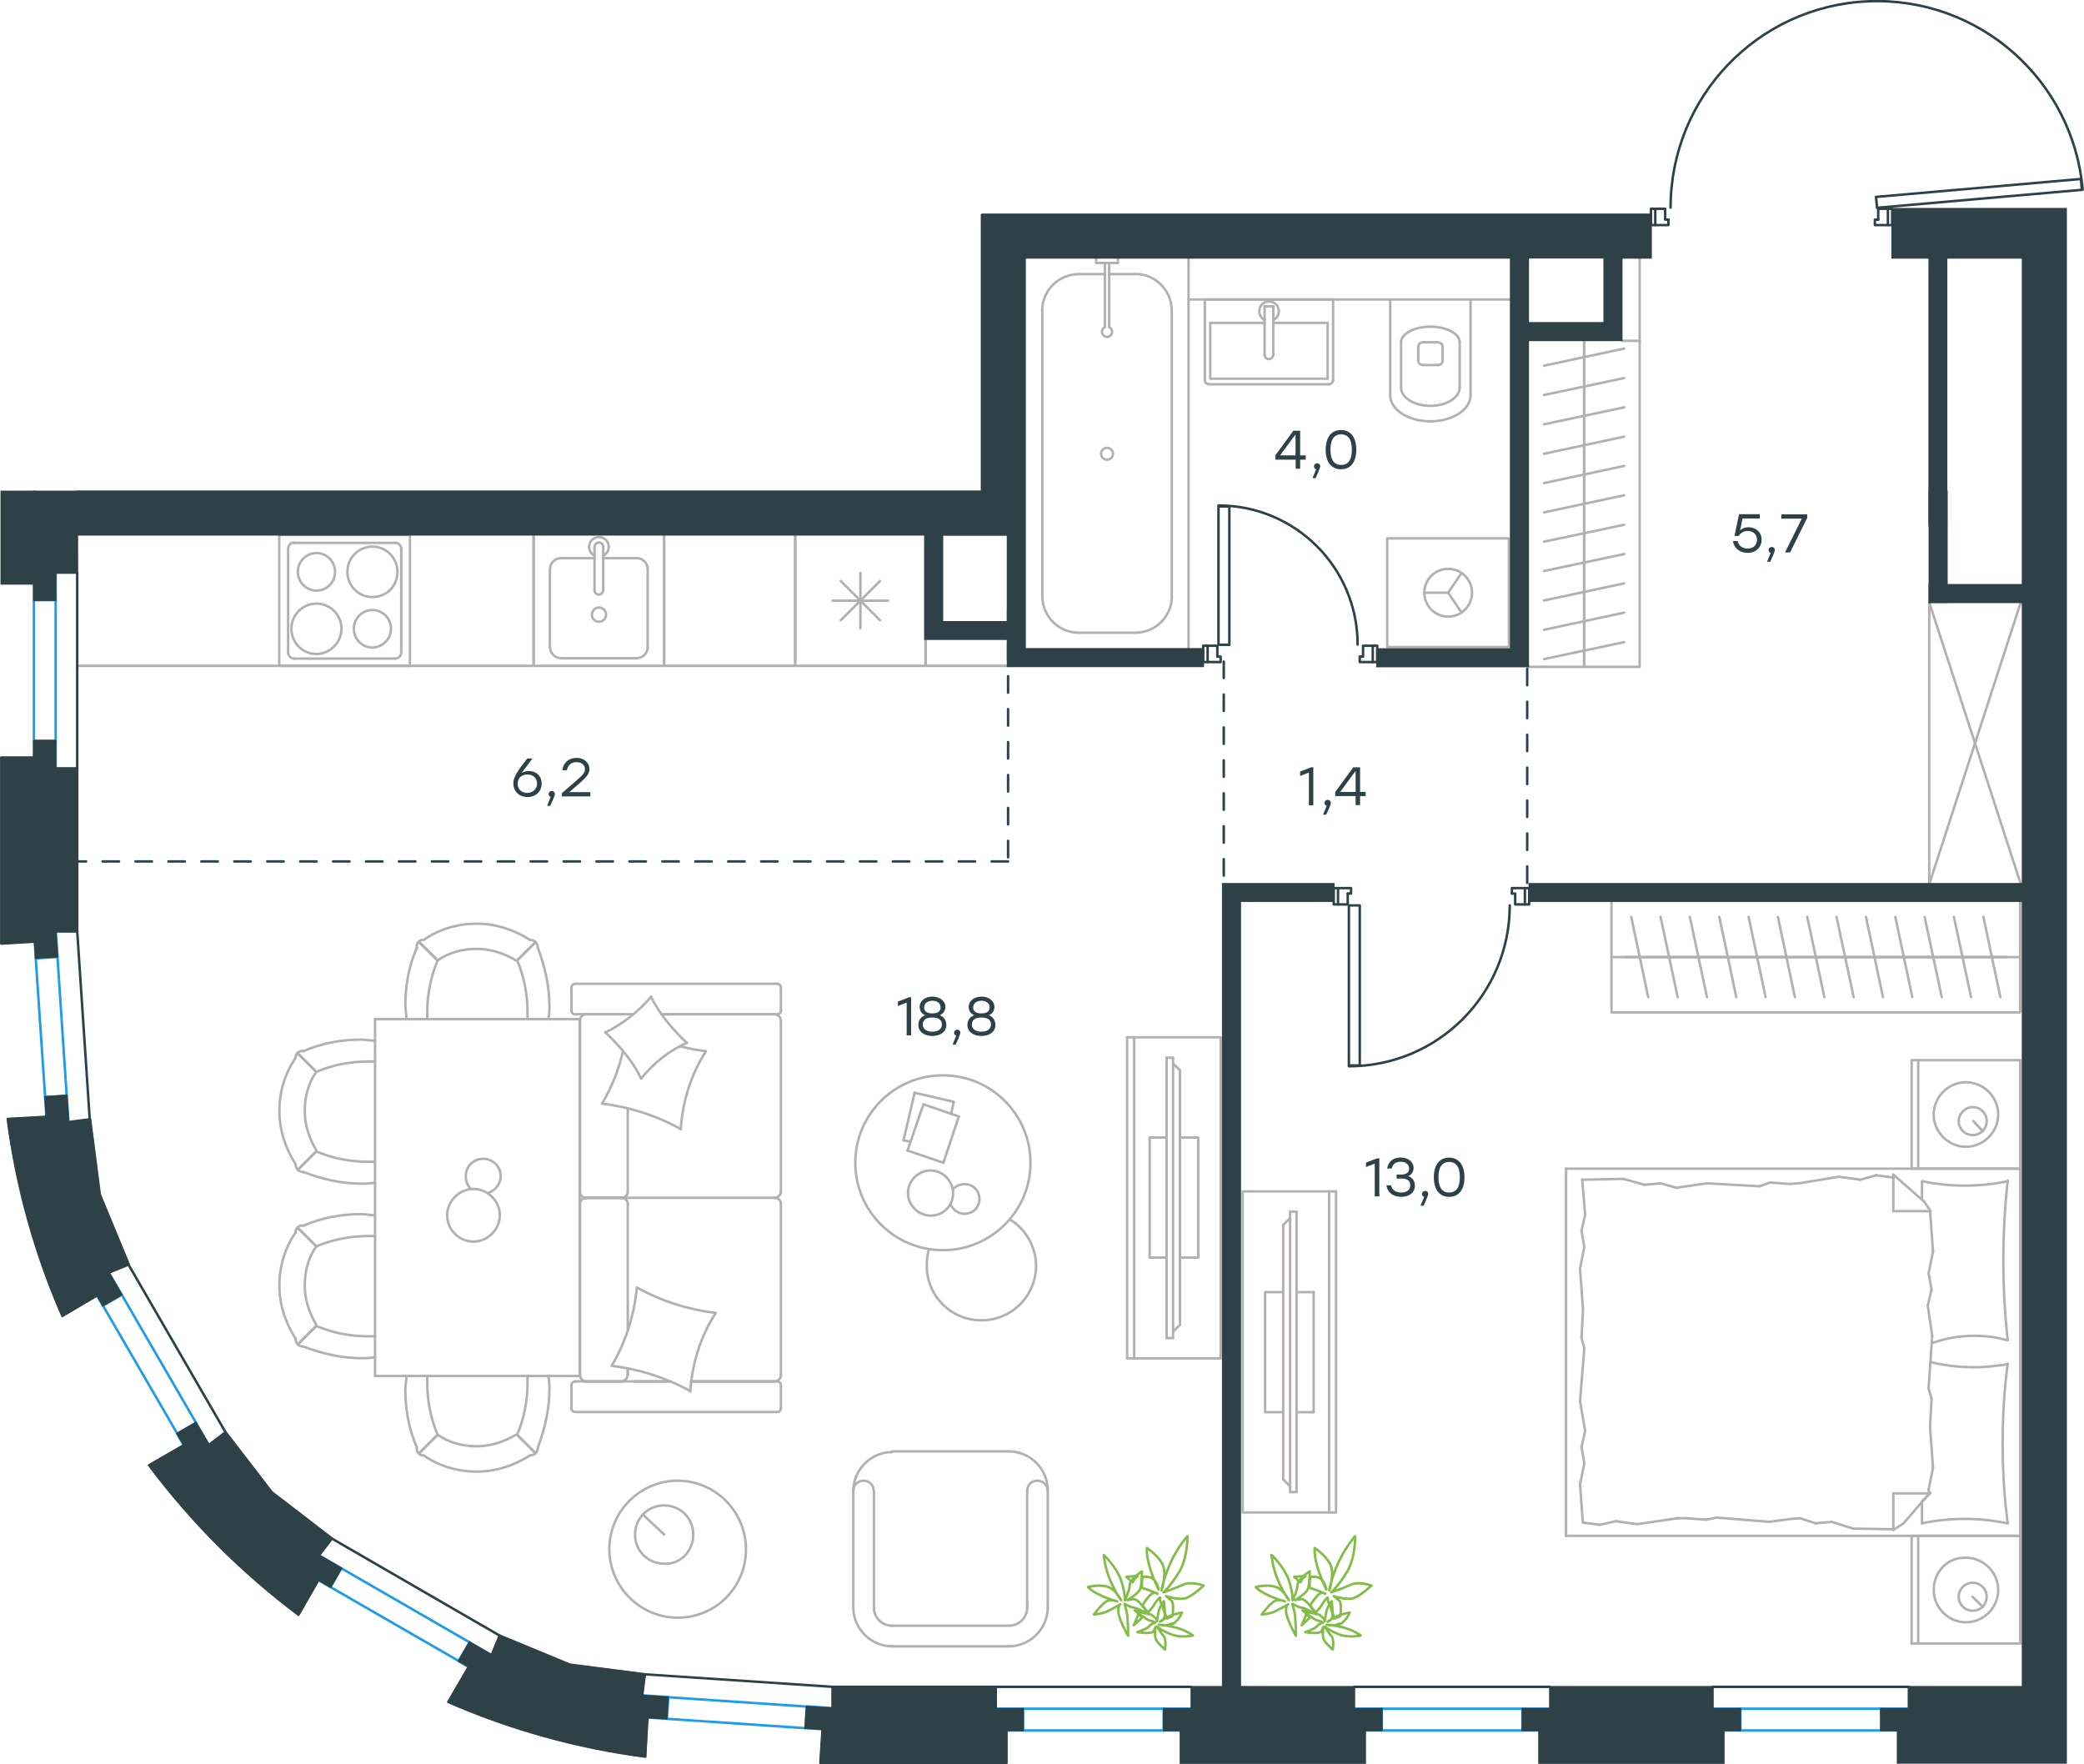 <?xml version="1.0" encoding="utf-8"?>
<!-- Generator: Adobe Illustrator 26.5.0, SVG Export Plug-In . SVG Version: 6.00 Build 0)  -->
<svg version="1.1" id="Слой_1" xmlns="http://www.w3.org/2000/svg" xmlns:xlink="http://www.w3.org/1999/xlink" x="0px" y="0px"
	 viewBox="0 0 1265.8 1071.4" style="enable-background:new 0 0 1265.8 1071.4;" xml:space="preserve">
<style type="text/css">
	.st0{fill:none;stroke:#B2B1B0;stroke-width:1.5;stroke-linecap:round;stroke-linejoin:round;stroke-miterlimit:22.926;}
	.st1{enable-background:new    ;}
	.st2{fill:#2D4146;}
	
		.st3{fill:none;stroke:#2D4146;stroke-width:1.5;stroke-linecap:round;stroke-linejoin:round;stroke-miterlimit:22.926;stroke-dasharray:10;}
	.st4{fill:none;stroke:#84BC4A;stroke-width:1.5;stroke-linecap:round;stroke-linejoin:round;stroke-miterlimit:22.926;}
	.st5{fill:none;stroke:#1D9CEB;stroke-width:1.5;stroke-linecap:round;stroke-linejoin:round;stroke-miterlimit:22.926;}
	.st6{fill:none;stroke:#1D9CEB;stroke-width:1.5;stroke-linecap:round;stroke-linejoin:round;stroke-miterlimit:22.927;}
	.st7{fill:none;stroke:#1D9CEB;stroke-width:1.5;stroke-linecap:round;stroke-linejoin:round;stroke-miterlimit:22.926;}
	.st8{fill:none;stroke:#1D9CEB;stroke-width:1.5;stroke-linecap:round;stroke-linejoin:round;stroke-miterlimit:22.926;}
	.st9{fill:none;stroke:#1D9CEB;stroke-width:1.5;stroke-linecap:round;stroke-linejoin:round;stroke-miterlimit:22.925;}
	.st10{fill:none;stroke:#1D9CEB;stroke-width:1.5;stroke-linecap:round;stroke-linejoin:round;stroke-miterlimit:22.925;}
	.st11{fill:none;stroke:#1D9CEB;stroke-width:1.5;stroke-linecap:round;stroke-linejoin:round;stroke-miterlimit:22.925;}
	.st12{fill:none;stroke:#2D4146;stroke-width:1.5;stroke-linecap:round;stroke-linejoin:round;stroke-miterlimit:22.926;}
	.st13{fill-rule:evenodd;clip-rule:evenodd;fill:#2D4146;stroke:#2D4146;stroke-miterlimit:10;}
</style>
<line class="st0" x1="655.2" y1="166.5" x2="671.1" y2="166.5"/>
<path class="st0" d="M671.1,198.7c-1.3,0.6-2,2.1-1.7,3.5s1.6,2.4,3,2.4c1.5,0,2.7-1,3-2.4s-0.4-2.9-1.7-3.5"/>
<line class="st0" x1="671.1" y1="159.7" x2="671.1" y2="198.7"/>
<line class="st0" x1="673.7" y1="159.7" x2="673.7" y2="198.7"/>
<line class="st0" x1="679" y1="159.7" x2="679" y2="156.8"/>
<polyline class="st0" points="679,159.7 665.8,159.7 665.8,156.8 "/>
<path class="st0" d="M672.4,272c-2,0-3.6,1.6-3.6,3.6s1.6,3.6,3.6,3.6s3.6-1.6,3.6-3.6S674.4,272,672.4,272"/>
<path class="st0" d="M655.2,166.5c-12.2,0-22.2,9.9-22.2,22.2"/>
<path class="st0" d="M711.7,188.6c0-12.2-9.9-22.2-22.2-22.2"/>
<path class="st0" d="M633.1,362.1c0,12.2,9.9,22.2,22.2,22.2"/>
<path class="st0" d="M689.6,384.3c12.2,0,22.2-9.9,22.2-22.2"/>
<line class="st0" x1="689.6" y1="166.5" x2="673.7" y2="166.5"/>
<line class="st0" x1="633.1" y1="188.6" x2="633.1" y2="362.1"/>
<line class="st0" x1="655.2" y1="384.3" x2="689.6" y2="384.3"/>
<line class="st0" x1="711.7" y1="362.1" x2="711.7" y2="188.6"/>
<line class="st0" x1="721.9" y1="394.5" x2="721.9" y2="156.8"/>
<line class="st0" x1="962.2" y1="404" x2="962.2" y2="386.2"/>
<line class="st0" x1="986.5" y1="390" x2="937.8" y2="400.3"/>
<line class="st0" x1="962.2" y1="386.2" x2="962.2" y2="368.4"/>
<line class="st0" x1="986.5" y1="372.1" x2="937.8" y2="382.5"/>
<line class="st0" x1="962.2" y1="368.4" x2="962.2" y2="350.6"/>
<line class="st0" x1="986.5" y1="354.3" x2="937.8" y2="364.7"/>
<line class="st0" x1="962.2" y1="350.6" x2="962.2" y2="332.7"/>
<line class="st0" x1="986.5" y1="336.5" x2="937.8" y2="346.8"/>
<line class="st0" x1="962.2" y1="332.7" x2="962.2" y2="314.9"/>
<line class="st0" x1="986.5" y1="318.7" x2="937.8" y2="329"/>
<line class="st0" x1="962.2" y1="405" x2="962.2" y2="207"/>
<line class="st0" x1="962.2" y1="314.9" x2="962.2" y2="297.1"/>
<line class="st0" x1="986.5" y1="300.8" x2="937.8" y2="311.2"/>
<line class="st0" x1="962.2" y1="297.1" x2="962.2" y2="279.3"/>
<line class="st0" x1="986.5" y1="283" x2="937.8" y2="293.4"/>
<line class="st0" x1="962.2" y1="279.3" x2="962.2" y2="261.5"/>
<line class="st0" x1="986.5" y1="265.2" x2="937.8" y2="275.6"/>
<line class="st0" x1="962.2" y1="261.5" x2="962.2" y2="243.6"/>
<line class="st0" x1="986.5" y1="247.4" x2="937.8" y2="257.7"/>
<line class="st0" x1="962.2" y1="243.6" x2="962.2" y2="225.8"/>
<line class="st0" x1="986.5" y1="229.6" x2="937.8" y2="239.9"/>
<line class="st0" x1="962.2" y1="225.8" x2="962.2" y2="208"/>
<line class="st0" x1="986.5" y1="211.7" x2="937.8" y2="222.1"/>
<line class="st0" x1="995.9" y1="207" x2="985.3" y2="207"/>
<polyline class="st0" points="928.5,405 995.9,405 995.9,207 "/>
<line class="st0" x1="768.1" y1="186.1" x2="773.4" y2="186.1"/>
<line class="st0" x1="768.1" y1="196.1" x2="735.1" y2="196.1"/>
<polyline class="st0" points="773.4,196.1 806.4,196.1 806.4,230 "/>
<polyline class="st0" points="806.4,230 735.1,230 735.1,196.1 "/>
<path class="st0" d="M731.8,230.8c0,1.5,1.2,2.6,2.6,2.6"/>
<path class="st0" d="M807.1,233.4c1.5,0,2.6-1.2,2.6-2.6"/>
<path class="st0" d="M768.1,215.5c0,1.5,1.2,2.6,2.6,2.6c1.5,0,2.6-1.2,2.6-2.6"/>
<line class="st0" x1="768.1" y1="186.1" x2="768.1" y2="215.5"/>
<line class="st0" x1="773.4" y1="186.1" x2="773.4" y2="215.5"/>
<path class="st0" d="M773.4,194.4c2.5-1.2,3.8-4,3.2-6.7s-3.1-4.6-5.8-4.6c-2.8,0-5.2,1.9-5.8,4.6c-0.6,2.7,0.7,5.5,3.2,6.7"/>
<line class="st0" x1="731.8" y1="181.9" x2="731.8" y2="230.8"/>
<line class="st0" x1="734.5" y1="233.4" x2="807.1" y2="233.4"/>
<polyline class="st0" points="809.7,230.8 809.7,181.9 731.8,181.9 "/>
<line class="st0" x1="893.2" y1="240" x2="893.2" y2="181.9"/>
<path class="st0" d="M873.6,221.7c1.5,0,2.6-1.2,2.6-2.6"/>
<path class="st0" d="M861.4,219c0,1.5,1.2,2.6,2.6,2.6"/>
<path class="st0" d="M876.2,210.6c0-1.5-1.2-2.6-2.6-2.6"/>
<path class="st0" d="M864.1,207.9c-1.5,0-2.6,1.2-2.6,2.6"/>
<line class="st0" x1="876.2" y1="210.6" x2="876.2" y2="219"/>
<line class="st0" x1="873.5" y1="221.7" x2="864" y2="221.7"/>
<line class="st0" x1="861.4" y1="219" x2="861.4" y2="210.6"/>
<line class="st0" x1="864" y1="207.9" x2="873.5" y2="207.9"/>
<path class="st0" d="M886.6,207.9c0-5.3-8-9.5-17.8-9.5s-17.8,4.3-17.8,9.5"/>
<line class="st0" x1="886.6" y1="235.4" x2="886.6" y2="207.9"/>
<path class="st0" d="M851,235.4c0,6.1,8,11.1,17.8,11.1s17.8-5,17.8-11.1"/>
<line class="st0" x1="851" y1="235.4" x2="851" y2="207.9"/>
<path class="st0" d="M844.4,240c0,8.8,10.9,15.9,24.4,15.9s24.4-7.1,24.4-15.9"/>
<line class="st0" x1="844.4" y1="240" x2="844.4" y2="181.9"/>
<g>
	<line class="st0" x1="1218.7" y1="581.3" x2="1200.9" y2="581.3"/>
	<line class="st0" x1="1204.7" y1="556.9" x2="1215" y2="605.6"/>
	<line class="st0" x1="1200.9" y1="581.3" x2="1183.1" y2="581.3"/>
	<line class="st0" x1="1186.8" y1="556.9" x2="1197.2" y2="605.6"/>
	<line class="st0" x1="1183.1" y1="581.3" x2="1165.3" y2="581.3"/>
	<line class="st0" x1="1169" y1="556.9" x2="1179.4" y2="605.6"/>
	<line class="st0" x1="1165.3" y1="581.3" x2="1147.4" y2="581.3"/>
	<line class="st0" x1="1151.2" y1="556.9" x2="1161.5" y2="605.6"/>
	<line class="st0" x1="1147.4" y1="581.3" x2="1129.6" y2="581.3"/>
	<line class="st0" x1="1133.4" y1="556.9" x2="1143.7" y2="605.6"/>
	<line class="st0" x1="1129.6" y1="581.3" x2="1111.8" y2="581.3"/>
	<line class="st0" x1="1115.5" y1="556.9" x2="1125.9" y2="605.6"/>
	<line class="st0" x1="1111.8" y1="581.3" x2="1094" y2="581.3"/>
	<line class="st0" x1="1097.7" y1="556.9" x2="1108.1" y2="605.6"/>
	<line class="st0" x1="1227" y1="581.3" x2="978.8" y2="581.3"/>
	<line class="st0" x1="1094" y1="581.3" x2="1076.2" y2="581.3"/>
	<line class="st0" x1="1079.9" y1="556.9" x2="1090.2" y2="605.6"/>
	<line class="st0" x1="1076.2" y1="581.3" x2="1058.3" y2="581.3"/>
	<line class="st0" x1="1062.1" y1="556.9" x2="1072.4" y2="605.6"/>
	<line class="st0" x1="1058.3" y1="581.3" x2="1040.5" y2="581.3"/>
	<line class="st0" x1="1044.3" y1="556.9" x2="1054.6" y2="605.6"/>
	<line class="st0" x1="1040.5" y1="581.3" x2="1022.7" y2="581.3"/>
	<line class="st0" x1="1026.4" y1="556.9" x2="1036.8" y2="605.6"/>
	<line class="st0" x1="1022.7" y1="581.3" x2="1004.9" y2="581.3"/>
	<line class="st0" x1="1008.6" y1="556.9" x2="1019" y2="605.6"/>
	<line class="st0" x1="1004.9" y1="581.3" x2="987" y2="581.3"/>
	<line class="st0" x1="990.8" y1="556.9" x2="1001.1" y2="605.6"/>
	<polyline class="st0" points="978.8,547.6 978.8,614.9 1227,614.9 1227,547.6 	"/>
</g>
<line class="st0" x1="534.5" y1="376.7" x2="510.7" y2="352.9"/>
<line class="st0" x1="510.7" y1="376.7" x2="534.5" y2="352.9"/>
<line class="st0" x1="539.4" y1="364.8" x2="505.7" y2="364.8"/>
<line class="st0" x1="522.6" y1="381.6" x2="522.6" y2="347.9"/>
<polyline class="st0" points="483,325.2 483,404.4 562.2,404.4 562.2,388.5 "/>
<polyline class="st0" points="483,404.4 483,325.2 483,404.4 403.4,404.4 403.4,325.2 "/>
<line class="st0" x1="340.6" y1="339" x2="361.1" y2="339"/>
<path class="st0" d="M359.5,373.3c0,2.4,1.9,4.3,4.3,4.3s4.3-1.9,4.3-4.3s-1.9-4.3-4.3-4.3S359.5,371,359.5,373.3"/>
<path class="st0" d="M361.1,358.5c0,1.5,1.2,2.6,2.6,2.6c1.5,0,2.6-1.2,2.6-2.6"/>
<line class="st0" x1="361.1" y1="332.1" x2="361.1" y2="358.5"/>
<path class="st0" d="M366.4,332.1c0-1.5-1.2-2.6-2.6-2.6c-1.5,0-2.6,1.2-2.6,2.6"/>
<line class="st0" x1="366.4" y1="332.1" x2="366.4" y2="358.5"/>
<path class="st0" d="M366.4,337.5c2.5-1.2,3.8-4,3.2-6.7c-0.6-2.7-3-4.6-5.8-4.6s-5.2,1.9-5.8,4.6c-0.6,2.7,0.7,5.5,3.2,6.7"/>
<path class="st0" d="M340.7,339c-3.6,0-6.6,3-6.6,6.6"/>
<path class="st0" d="M393.4,345.6c0-3.6-3-6.6-6.6-6.6"/>
<path class="st0" d="M334.1,393.1c0,3.6,3,6.6,6.6,6.6"/>
<path class="st0" d="M386.8,399.7c3.6,0,6.6-3,6.6-6.6"/>
<line class="st0" x1="334" y1="345.6" x2="334" y2="393.1"/>
<line class="st0" x1="340.6" y1="399.8" x2="386.8" y2="399.8"/>
<line class="st0" x1="393.4" y1="393.1" x2="393.4" y2="345.6"/>
<line class="st0" x1="386.8" y1="339" x2="366.4" y2="339"/>
<polyline class="st0" points="324.1,325.2 324.1,404.4 403.4,404.4 403.4,325.2 "/>
<line class="st0" x1="324.1" y1="325.2" x2="324.1" y2="404.3"/>
<polyline class="st0" points="562.2,388.5 562.2,404.4 612.3,404.4 562.2,404.4 "/>
<line class="st0" x1="918" y1="181.9" x2="721.9" y2="181.9"/>
<line class="st0" x1="995.9" y1="207" x2="995.9" y2="156.8"/>
<g>
	<polyline class="st0" points="887.7,348 879.6,360 887.7,372 	"/>
	<line class="st0" x1="879.6" y1="360" x2="865" y2="360"/>
	<path class="st0" d="M894.1,360c0-8-6.5-14.5-14.5-14.5s-14.5,6.5-14.5,14.5s6.5,14.5,14.5,14.5S894.1,368,894.1,360"/>
	<rect x="842.6" y="327" class="st0" width="73.9" height="66"/>
</g>
<path class="st0" d="M1171.8,365.8V537V365.8z"/>
<line class="st0" x1="1171.8" y1="365.8" x2="1227.4" y2="537"/>
<line class="st0" x1="1171.8" y1="537" x2="1227.4" y2="365.8"/>
<g>
	<path class="st0" d="M203.5,347.3c0-6.3-5.1-11.4-11.3-11.4s-11.3,5.1-11.3,11.4s5.1,11.4,11.3,11.4
		C198.4,358.7,203.5,353.9,203.5,347.3z"/>
	<path class="st0" d="M207.4,381.9c0-8.3-6.6-15.3-15.2-15.3c-8.2,0-15.2,6.6-15.2,15.3c0,8.3,6.6,15.3,15.2,15.3
		C200.4,397.2,207.4,390.2,207.4,381.9z"/>
	<path class="st0" d="M237.5,381.9c0-6.3-5.1-11.4-11.3-11.4s-11.3,5.1-11.3,11.4s5.1,11.4,11.3,11.4
		C232.4,393.2,237.5,388.1,237.5,381.9z"/>
	<path class="st0" d="M241.4,347.3c0-8.3-6.6-15.3-15.2-15.3c-8.2,0-15.2,6.6-15.2,15.3c0,8.3,6.6,15.3,15.2,15.3
		S241.4,356,241.4,347.3z"/>
	<line class="st0" x1="175" y1="396" x2="175" y2="333.5"/>
	<line class="st0" x1="240.3" y1="400" x2="178.5" y2="400"/>
	<line class="st0" x1="243.7" y1="333.5" x2="243.7" y2="396"/>
	<line class="st0" x1="178.5" y1="329.7" x2="240.3" y2="329.7"/>
	<path class="st0" d="M243.7,396L243.7,396c0,2.3-1.5,3.9-3.5,3.9"/>
	<path class="st0" d="M175,333.5L175,333.5c0-2.3,1.5-4,3.5-4"/>
	<path class="st0" d="M178.5,400L178.5,400c-1.9,0-3.5-1.9-3.5-3.9"/>
	<path class="st0" d="M240.3,329.7L240.3,329.7c1.9,0,3.5,1.9,3.5,4"/>
	<rect x="169.6" y="324.9" class="st0" width="79.4" height="79.5"/>
</g>
<line class="st0" x1="324.1" y1="404.4" x2="46.9" y2="404.4"/>
<g>
	<line class="st0" x1="381.3" y1="807.6" x2="381.3" y2="731.1"/>
	<line class="st0" x1="474.3" y1="599.8" x2="474.3" y2="613.8"/>
	<line class="st0" x1="474.3" y1="619.9" x2="474.3" y2="724"/>
	<line class="st0" x1="407" y1="839" x2="385.2" y2="839"/>
	<line class="st0" x1="470.4" y1="839" x2="419.7" y2="839"/>
	<line class="st0" x1="470.4" y1="616" x2="401.8" y2="616"/>
	<line class="st0" x1="377.7" y1="727.5" x2="355.9" y2="727.5"/>
	<line class="st0" x1="381.3" y1="724" x2="381.3" y2="673.4"/>
	<line class="st0" x1="347.1" y1="855.3" x2="347.1" y2="841.3"/>
	<line class="st0" x1="355.9" y1="727.5" x2="377.7" y2="727.5"/>
	<line class="st0" x1="352.3" y1="619.9" x2="352.3" y2="724"/>
	<line class="st0" x1="401.8" y1="616" x2="472.1" y2="616"/>
	<line class="st0" x1="474.3" y1="731.1" x2="474.3" y2="835.1"/>
	<line class="st0" x1="474.3" y1="841.3" x2="474.3" y2="855.3"/>
	<line class="st0" x1="381.3" y1="835.1" x2="381.3" y2="831.2"/>
	<line class="st0" x1="349.7" y1="839" x2="407" y2="839"/>
	<line class="st0" x1="381.3" y1="835.1" x2="381.3" y2="831.2"/>
	<line class="st0" x1="355.9" y1="839" x2="377.7" y2="839"/>
	<line class="st0" x1="355.9" y1="727.5" x2="377.7" y2="727.5"/>
	<line class="st0" x1="352.3" y1="731.1" x2="352.3" y2="835.1"/>
	<line class="st0" x1="419.7" y1="839" x2="472.1" y2="839"/>
	<line class="st0" x1="349.7" y1="597.5" x2="472.1" y2="597.5"/>
	<line class="st0" x1="347.1" y1="613.8" x2="347.1" y2="599.8"/>
	<line class="st0" x1="384.7" y1="616" x2="349.7" y2="616"/>
	<line class="st0" x1="377.7" y1="727.5" x2="470.4" y2="727.5"/>
	<line class="st0" x1="377.7" y1="616" x2="355.9" y2="616"/>
	<path class="st0" d="M349.7,839c-1.9,0-2.6,1.3-2.6,2.3"/>
	<path class="st0" d="M472.1,616c1.6,0,2.3-1.3,2.3-2.3"/>
	<path class="st0" d="M347.1,613.8c0,1.6,1.3,2.3,2.3,2.3"/>
	<path class="st0" d="M381.3,731.1c0-1.8-1.6-3.6-3.9-3.6"/>
	<path class="st0" d="M355.9,616c-1.8,0-3.6,1.6-3.6,3.9"/>
	<path class="st0" d="M352.3,835.1c0,2,1.6,3.9,3.9,3.9"/>
	<path class="st0" d="M474.3,731.1c0-1.8-1.6-3.6-3.9-3.6"/>
	<path class="st0" d="M356.2,727.5c-2,0-3.9,1.5-3.9,3.6"/>
	<path class="st0" d="M470.4,727.5c2,0,3.9-1.6,3.9-3.9"/>
	<path class="st0" d="M347.1,855.3c0,1.6,1.3,2.3,2.3,2.3H472c1.6,0,2.3-1.3,2.3-2.3"/>
	<path class="st0" d="M352.3,724c0,1.8,1.6,3.6,3.9,3.6"/>
	<path class="st0" d="M474.3,599.8c0-1.6-1.3-2.3-2.3-2.3"/>
	<path class="st0" d="M470.4,839c2,0,3.9-1.6,3.9-3.9"/>
	<path class="st0" d="M474.3,841.3c0-1.6-1.3-2.3-2.3-2.3"/>
	<path class="st0" d="M474.3,619.9c0-1.9-1.6-3.9-3.9-3.9"/>
	<path class="st0" d="M376.9,839c2.2,0,4.3-1.6,4.3-3.9"/>
	<path class="st0" d="M377.4,727.5c2,0,3.9-1.5,3.9-3.6"/>
	<path class="st0" d="M349.7,597.5c-1.9,0-2.6,1.3-2.6,2.3"/>
	<path class="st0" d="M387.1,782.1c14.6,8.1,30.9,13.3,47.5,15.3"/>
	<path class="st0" d="M395.3,605.3c5.5,10.7,13,19.8,21.8,28"/>
	<path class="st0" d="M417.4,633.3c-10.7,4.6-20.5,12.4-28,21.8"/>
	<path class="st0" d="M434.6,797.7c-9.1,14-14.3,30.6-15.3,47.5"/>
	<path class="st0" d="M413.2,685.6c-14.6-8.1-30.9-13.3-47.5-15.3"/>
	<path class="st0" d="M365.7,670.3c5.9-10.1,10.1-20.5,12.7-31.9"/>
	<path class="st0" d="M428.8,638.5c-9.1,14-14.3,30.6-15.3,47.5"/>
	<path class="st0" d="M419.3,844.9c-14.6-8.1-30.9-13.3-47.5-15.3"/>
	<path class="st0" d="M371.5,829.6c8.5-14.3,13.7-30.6,15.3-47.5"/>
	<path class="st0" d="M389.4,655c-5.2-10.7-13-19.8-21.8-28"/>
	<path class="st0" d="M413.2,635.5c4.9,1.3,10.4,2.3,15.3,2.9"/>
	<path class="st0" d="M367.6,627.1c10.7-5.2,20.2-12.7,28-21.8"/>
</g>
<g>
	<line class="st0" x1="555.5" y1="663.7" x2="579.3" y2="669.2"/>
	<line class="st0" x1="579.3" y1="669.2" x2="577.7" y2="676.6"/>
	<line class="st0" x1="553.1" y1="693.4" x2="548.8" y2="692.6"/>
	<line class="st0" x1="548.8" y1="692.6" x2="555.5" y2="663.7"/>
	<line class="st0" x1="560.9" y1="670.7" x2="582.4" y2="678.1"/>
	<line class="st0" x1="582.4" y1="678.1" x2="573" y2="706.2"/>
	<line class="st0" x1="573" y1="706.2" x2="551.2" y2="698.8"/>
	<line class="st0" x1="551.2" y1="698.8" x2="560.9" y2="670.7"/>
	<ellipse class="st0" cx="572.7" cy="706.2" rx="53.2" ry="53.1"/>
	<path class="st0" d="M578.9,724.6c0-7.4-6.3-13.7-13.7-13.7s-13.7,6.2-13.7,13.7c0,7.4,6.3,13.7,13.7,13.7
		C573,738.3,578.9,732.4,578.9,724.6z"/>
	<path class="st0" d="M578.9,722.3c1.6-2,4.3-3.1,7-3.1c5.1,0,9,3.9,9,9s-3.9,9-9,9c-3.9,0-7-2.3-8.6-5.9"/>
	<path class="st0" d="M613.3,740.6c9.8,5.9,16,16.8,16,28.1c0,18.4-14.9,33.2-33.2,33.2c-18.4,0-33.2-14.8-33.2-33.2
		c0-3.3,0.3-6.5,1.3-9.8"/>
</g>
<g>
	<g>
		<line class="st0" x1="688.9" y1="630" x2="688.9" y2="825"/>
		<polyline class="st0" points="684.6,825 741.4,825 741.4,630 684.6,630 		"/>
		<line class="st0" x1="684.6" y1="630" x2="684.6" y2="825"/>
	</g>
	<g>
		<polyline class="st0" points="716.7,763.8 727.8,763.8 727.8,690.9 716.7,690.9 		"/>
		<line class="st0" x1="708.6" y1="690.9" x2="698.3" y2="690.9"/>
		<line class="st0" x1="698.3" y1="690.9" x2="698.3" y2="763.8"/>
		<line class="st0" x1="698.3" y1="763.8" x2="708.6" y2="763.8"/>
		<line class="st0" x1="708.6" y1="642.4" x2="712.5" y2="642.4"/>
		<line class="st0" x1="716.7" y1="804.6" x2="712.5" y2="808.8"/>
		<line class="st0" x1="712.5" y1="645.9" x2="716.7" y2="650.1"/>
		<line class="st0" x1="712.5" y1="812.7" x2="712.5" y2="642.4"/>
		<line class="st0" x1="708.6" y1="642.4" x2="708.6" y2="812.7"/>
		<line class="st0" x1="708.6" y1="812.7" x2="712.5" y2="812.7"/>
		<line class="st0" x1="716.7" y1="650.1" x2="716.7" y2="804.6"/>
	</g>
</g>
<g>
	<line class="st0" x1="352.1" y1="619" x2="352.1" y2="835.7"/>
	<line class="st0" x1="352.1" y1="835.7" x2="227.8" y2="835.7"/>
	<line class="st0" x1="227.8" y1="835.7" x2="227.8" y2="619"/>
	<line class="st0" x1="227.8" y1="619" x2="352.1" y2="619"/>
	<path class="st0" d="M287.6,754.1c8.6,0,16-7.4,16-16s-7.4-16-16-16s-16,7.4-16,16C271.6,747.1,279,754.1,287.6,754.1z"/>
	<path class="st0" d="M286,722.1c-2-2-3.1-4.7-3.1-7.8c0-5.9,4.7-10.5,10.6-10.5s10.6,4.7,10.6,10.5c0,4.7-3.1,8.6-7.4,10.2"/>
	<path class="st0" d="M192.1,757c-4.9,7-7,15.4-7,23.8c0,8.4,2.8,16.8,7,23.8"/>
	<path class="st0" d="M227.8,738.1c-2.8,0-5.6-0.7-8.4-0.7c-11.9,0-23.8,2.1-35,7"/>
	<path class="st0" d="M184.4,817.9c11.2,4.2,23.1,7,35,7c2.8,0,5.6,0,8.4-0.7"/>
	<path class="st0" d="M227.8,750.7c-1.4,0-2.8,0-4.2,0c-10.5,0-21.7,2.1-31.5,6.3"/>
	<path class="st0" d="M192.1,805.3c9.8,4.2,20.3,6.3,31.5,6.3c1.4,0,2.8,0,4.2,0"/>
	<path class="st0" d="M179.5,748.6c-6.3,9.1-9.8,20.3-9.8,32.2c0,11.2,3.5,22.4,9.8,32.2"/>
	<line class="st0" x1="192.1" y1="757" x2="180.9" y2="745.8"/>
	<line class="st0" x1="192.1" y1="805.3" x2="180.9" y2="816.5"/>
	<line class="st0" x1="192.1" y1="757" x2="180.9" y2="745.8"/>
	<line class="st0" x1="192.1" y1="805.3" x2="180.9" y2="816.5"/>
	<path class="st0" d="M179.5,813c0,2.8,2.1,4.9,4.9,4.9"/>
	<path class="st0" d="M184.4,744.4c-2.8-0.5-4.9,1.4-4.9,4.2"/>
	<path class="st0" d="M192.1,651c-4.9,7-7,15.4-7,23.8c0,8.4,2.8,16.8,7,23.8"/>
	<path class="st0" d="M227.8,632.1c-2.8,0-5.6-0.7-8.4-0.7c-11.9,0-23.8,2.1-35,7"/>
	<path class="st0" d="M184.4,711.9c11.2,4.2,23.1,7,35,7c2.8,0,5.6,0,8.4-0.7"/>
	<path class="st0" d="M227.8,644.7c-1.4,0-2.8,0-4.2,0c-10.5,0-21.7,2.1-31.5,6.3"/>
	<path class="st0" d="M192.1,699.3c9.8,4.2,20.3,6.3,31.5,6.3c1.4,0,2.8,0,4.2,0"/>
	<path class="st0" d="M179.5,642.6c-6.3,9.1-9.8,20.3-9.8,32.2c0,11.2,3.5,22.4,9.8,32.2"/>
	<line class="st0" x1="192.1" y1="651" x2="180.9" y2="639.8"/>
	<line class="st0" x1="192.1" y1="699.3" x2="180.9" y2="710.5"/>
	<line class="st0" x1="192.1" y1="651" x2="180.9" y2="639.8"/>
	<line class="st0" x1="192.1" y1="699.3" x2="180.9" y2="710.5"/>
	<path class="st0" d="M179.5,707c0,2.8,2.1,4.9,4.9,4.9"/>
	<path class="st0" d="M184.4,638.4c-2.8-0.5-4.9,1.4-4.9,4.2"/>
	<path class="st0" d="M265.8,871.4c7,4.9,15.4,7,23.8,7s16.8-2.8,23.8-7"/>
	<path class="st0" d="M246.9,835.7c0,2.8-0.7,5.6-0.7,8.4c0,11.9,2.1,23.8,7,35"/>
	<path class="st0" d="M326.7,879.1c4.2-11.2,7-23.1,7-35c0-2.8,0-5.6-0.7-8.4"/>
	<path class="st0" d="M259.5,835.7c0,1.4,0,2.8,0,4.2c0,10.5,2.1,21.7,6.3,31.5"/>
	<path class="st0" d="M314.1,871.4c4.2-9.8,6.3-20.3,6.3-31.5c0-1.4,0-2.8,0-4.2"/>
	<path class="st0" d="M257.4,884c9.1,6.3,20.3,9.8,32.2,9.8c11.2,0,22.4-3.5,32.2-9.8"/>
	<line class="st0" x1="265.8" y1="871.4" x2="254.6" y2="882.6"/>
	<line class="st0" x1="314.1" y1="871.4" x2="325.3" y2="882.6"/>
	<line class="st0" x1="265.8" y1="871.4" x2="254.6" y2="882.6"/>
	<line class="st0" x1="314.1" y1="871.4" x2="325.3" y2="882.6"/>
	<path class="st0" d="M321.8,884c2.8,0,4.9-2.1,4.9-4.9"/>
	<path class="st0" d="M253.2,879.1c-0.5,2.8,1.4,4.9,4.2,4.9"/>
	<path class="st0" d="M265.8,583.3c7-4.9,15.4-7,23.8-7s16.8,2.8,23.8,7"/>
	<path class="st0" d="M246.9,619c0-2.8-0.7-5.6-0.7-8.4c0-11.9,2.1-23.8,7-35"/>
	<path class="st0" d="M326.7,575.7c4.2,11.2,7,23.1,7,35c0,2.8,0,5.6-0.7,8.4"/>
	<path class="st0" d="M259.5,619c0-1.4,0-2.8,0-4.2c0-10.5,2.1-21.7,6.3-31.5"/>
	<path class="st0" d="M314.1,583.3c4.2,9.8,6.3,20.3,6.3,31.5c0,1.4,0,2.8,0,4.2"/>
	<path class="st0" d="M257.4,570.8c9.1-6.3,20.3-9.8,32.2-9.8c11.2,0,22.4,3.5,32.2,9.8"/>
	<line class="st0" x1="265.8" y1="583.3" x2="254.6" y2="572.2"/>
	<line class="st0" x1="314.1" y1="583.3" x2="325.3" y2="572.2"/>
	<line class="st0" x1="265.8" y1="583.3" x2="254.6" y2="572.2"/>
	<line class="st0" x1="314.1" y1="583.3" x2="325.3" y2="572.2"/>
	<path class="st0" d="M321.8,570.8c2.8,0,4.9,2.1,4.9,4.9"/>
	<path class="st0" d="M253.2,575.7c-0.5-2.8,1.4-4.9,4.2-4.9"/>
</g>
<g>
	<line class="st0" x1="518.3" y1="976.3" x2="518.3" y2="905.5"/>
	<line class="st0" x1="612.8" y1="999.9" x2="541.9" y2="999.9"/>
	<line class="st0" x1="636.4" y1="905.5" x2="636.4" y2="976.3"/>
	<line class="st0" x1="541.9" y1="881.5" x2="612.8" y2="881.5"/>
	<line class="st0" x1="541.9" y1="987.4" x2="612.8" y2="987.4"/>
	<line class="st0" x1="623.9" y1="905.5" x2="623.9" y2="976.3"/>
	<line class="st0" x1="530.8" y1="905.5" x2="530.8" y2="976.3"/>
	<path class="st0" d="M636.4,976.3c0,12.9-10.7,23.6-23.6,23.6"/>
	<path class="st0" d="M541.9,999.9c-12.9,0-23.6-10.7-23.6-23.6"/>
	<path class="st0" d="M518.3,905.5c0-12.9,10.7-23.6,23.6-23.6"/>
	<path class="st0" d="M612.8,881.5c12.9,0,23.6,10.7,23.6,23.6"/>
	<path class="st0" d="M541.9,987.4c-6.2,0-11.1-4.9-11.1-11.1"/>
	<path class="st0" d="M623.9,976.3c0,6.2-4.9,11.1-11.1,11.1"/>
	<path class="st0" d="M518.3,905.5C518.3,905.1,518.3,905.1,518.3,905.5c0-3.6,2.7-6.2,6.2-6.2c3.6,0,6.2,2.7,6.2,6.2"/>
	<path class="st0" d="M623.9,905.5C623.9,905.1,623.9,905.1,623.9,905.5c0-3.6,2.7-6.2,6.2-6.2c3.6,0,6.2,2.7,6.2,6.2"/>
</g>
<g>
	<line class="st0" x1="1227.1" y1="932.8" x2="1227.1" y2="998.2"/>
	<line class="st0" x1="1161.1" y1="998.2" x2="1161.1" y2="932.8"/>
	<line class="st0" x1="1161.1" y1="932.8" x2="1227.1" y2="932.8"/>
	<line class="st0" x1="1227.1" y1="998.2" x2="1161.1" y2="998.2"/>
	<line class="st0" x1="1198.1" y1="969.8" x2="1204.4" y2="976"/>
	<line class="st0" x1="1165.1" y1="998.2" x2="1165.1" y2="932.8"/>
	<path class="st0" d="M1174.5,965.7c0,10.7,8.9,19.6,19.6,19.6s19.6-8.9,19.6-19.6c0-10.7-8.9-19.6-19.6-19.6
		C1183,945.7,1174.5,954.6,1174.5,965.7z"/>
	<path class="st0" d="M1189.7,969.8c0,4.9,4,8.5,8.5,8.5c4.9,0,8.5-4,8.5-8.5c0-4.9-4-8.5-8.5-8.5S1189.7,964.9,1189.7,969.8z"/>
	<line class="st0" x1="1227.1" y1="709.8" x2="1227.1" y2="932.8"/>
	<line class="st0" x1="1167.4" y1="728.6" x2="1167.4" y2="717.4"/>
	<line class="st0" x1="1172.3" y1="907" x2="1150" y2="907"/>
	<line class="st0" x1="1167.4" y1="911.9" x2="1172.3" y2="907"/>
	<line class="st0" x1="951.2" y1="709.8" x2="1227.1" y2="709.8"/>
	<line class="st0" x1="1150" y1="929.2" x2="1150" y2="907"/>
	<line class="st0" x1="1227.1" y1="932.8" x2="951.2" y2="932.8"/>
	<line class="st0" x1="1150" y1="713.4" x2="1168.7" y2="729.8"/>
	<line class="st0" x1="1168.7" y1="729.8" x2="1172.7" y2="735.6"/>
	<line class="st0" x1="1167.4" y1="925.2" x2="1167.4" y2="912.3"/>
	<line class="st0" x1="1172.3" y1="735.6" x2="1150" y2="735.6"/>
	<line class="st0" x1="1172.3" y1="906.5" x2="1156.2" y2="925.2"/>
	<line class="st0" x1="1156.2" y1="925.2" x2="1150" y2="929.2"/>
	<line class="st0" x1="1150" y1="713.4" x2="1150" y2="735.6"/>
	<line class="st0" x1="960.6" y1="812.6" x2="961.5" y2="795.3"/>
	<line class="st0" x1="962.8" y1="869.2" x2="959.7" y2="850.9"/>
	<line class="st0" x1="962.3" y1="888.7" x2="960.6" y2="878.9"/>
	<line class="st0" x1="960.6" y1="878.9" x2="962.8" y2="869.2"/>
	<line class="st0" x1="962.3" y1="818.9" x2="960.6" y2="812.6"/>
	<line class="st0" x1="959.7" y1="850.9" x2="962.3" y2="818.9"/>
	<line class="st0" x1="961.4" y1="924.8" x2="959.7" y2="901.6"/>
	<line class="st0" x1="959.7" y1="901.6" x2="962.3" y2="888.7"/>
	<line class="st0" x1="962.8" y1="737.8" x2="961" y2="716.5"/>
	<line class="st0" x1="962.3" y1="757.4" x2="960.6" y2="747.6"/>
	<line class="st0" x1="960.6" y1="747.6" x2="962.8" y2="737.8"/>
	<line class="st0" x1="961.5" y1="795.3" x2="959.7" y2="770.3"/>
	<line class="st0" x1="959.7" y1="770.3" x2="962.3" y2="757.4"/>
	<line class="st0" x1="951.2" y1="709.8" x2="951.2" y2="932.8"/>
	<path class="st0" d="M1219.5,814c-1.8-16-2.7-32-2.7-48.5c0-16,0.9-32.5,2.7-48.5"/>
	<path class="st0" d="M1173.3,815.8c8.9-3.1,16.8-4.5,26.2-4.5c6.7,0,13.4,0.9,19.6,2.7"/>
	<path class="st0" d="M1219.5,717.4c-8.5,1.8-17.4,2.7-25.9,2.7c-8.9,0-17.4-0.9-25.9-2.7"/>
	<path class="st0" d="M1219.5,828.6c-6.7,0.9-13.4,1.8-19.6,1.8c-9.4,0-18.3-0.9-27.2-3.1"/>
	<line class="st0" x1="1093.4" y1="922.1" x2="1087.1" y2="922.6"/>
	<line class="st0" x1="1112.5" y1="924.3" x2="1102.7" y2="925.2"/>
	<line class="st0" x1="1102.7" y1="925.2" x2="1093.4" y2="922.1"/>
	<line class="st0" x1="1150" y1="928.8" x2="1125.5" y2="928.4"/>
	<line class="st0" x1="1125.5" y1="928.4" x2="1112.5" y2="924.3"/>
	<line class="st0" x1="1036.3" y1="923" x2="1024.3" y2="922.1"/>
	<line class="st0" x1="1087.1" y1="922.6" x2="1074.7" y2="924.3"/>
	<line class="st0" x1="1042.6" y1="921.7" x2="1036.3" y2="923"/>
	<line class="st0" x1="1074.7" y1="924.3" x2="1042.6" y2="921.7"/>
	<line class="st0" x1="1024.3" y1="922.1" x2="1018.9" y2="922.1"/>
	<line class="st0" x1="981.5" y1="923.9" x2="971.7" y2="926.1"/>
	<line class="st0" x1="971.7" y1="926.1" x2="961.9" y2="924.8"/>
	<line class="st0" x1="1018.9" y1="922.1" x2="994.4" y2="925.7"/>
	<line class="st0" x1="994.4" y1="925.7" x2="981.5" y2="923.9"/>
	<line class="st0" x1="1018.1" y1="721.4" x2="1024.3" y2="720.5"/>
	<line class="st0" x1="998.9" y1="719.6" x2="1008.7" y2="718.7"/>
	<line class="st0" x1="1008.7" y1="718.7" x2="1018.1" y2="721.4"/>
	<line class="st0" x1="961" y1="716.5" x2="986" y2="716"/>
	<line class="st0" x1="986" y1="716" x2="998.9" y2="719.6"/>
	<line class="st0" x1="1075.1" y1="718.2" x2="1087.1" y2="719.1"/>
	<line class="st0" x1="1024.3" y1="720.5" x2="1036.8" y2="718.7"/>
	<line class="st0" x1="1068.9" y1="720.5" x2="1075.1" y2="718.2"/>
	<line class="st0" x1="1036.8" y1="718.7" x2="1068.9" y2="720.5"/>
	<line class="st0" x1="1087.1" y1="719.1" x2="1092.5" y2="718.7"/>
	<line class="st0" x1="1149.5" y1="715.1" x2="1150.4" y2="715.1"/>
	<line class="st0" x1="1129.9" y1="716.5" x2="1139.7" y2="713.8"/>
	<line class="st0" x1="1139.7" y1="713.8" x2="1149.5" y2="715.1"/>
	<line class="st0" x1="1092.5" y1="718.7" x2="1117" y2="714.7"/>
	<line class="st0" x1="1117" y1="714.7" x2="1129.9" y2="716.5"/>
	<path class="st0" d="M1219.5,925.2c-2.2-16-3.1-32-3.1-48.5c0-16,0.9-32.5,3.1-48.5"/>
	<path class="st0" d="M1167.4,925.2c8.5-1.8,17.4-2.7,25.9-2.7c8.9,0,17.4,0.9,25.9,2.7"/>
	<line class="st0" x1="1173.2" y1="849.6" x2="1172.3" y2="866.9"/>
	<line class="st0" x1="1170.9" y1="793" x2="1173.6" y2="811.3"/>
	<line class="st0" x1="1171.4" y1="773.4" x2="1173.2" y2="783.2"/>
	<line class="st0" x1="1173.2" y1="783.2" x2="1170.9" y2="793"/>
	<line class="st0" x1="1171.4" y1="843.3" x2="1173.2" y2="849.6"/>
	<line class="st0" x1="1173.6" y1="811.3" x2="1171.4" y2="843.3"/>
	<line class="st0" x1="1172.3" y1="735.6" x2="1174.1" y2="760.1"/>
	<line class="st0" x1="1174.1" y1="760.1" x2="1171.4" y2="773.4"/>
	<line class="st0" x1="1171.4" y1="904.8" x2="1171.8" y2="907"/>
	<line class="st0" x1="1172.3" y1="866.9" x2="1174.1" y2="891.4"/>
	<line class="st0" x1="1174.1" y1="891.4" x2="1171.4" y2="904.8"/>
	<line class="st0" x1="1227.1" y1="643.9" x2="1227.1" y2="709.8"/>
	<line class="st0" x1="1161.1" y1="709.8" x2="1161.1" y2="643.9"/>
	<line class="st0" x1="1161.6" y1="643.9" x2="1227.1" y2="643.9"/>
	<line class="st0" x1="1227.1" y1="709.8" x2="1161.6" y2="709.8"/>
	<line class="st0" x1="1198.6" y1="680.9" x2="1204.4" y2="687.1"/>
	<line class="st0" x1="1165.1" y1="709.8" x2="1165.1" y2="643.9"/>
	<path class="st0" d="M1174.5,676.9c0,10.7,8.9,19.6,19.6,19.6s19.6-8.9,19.6-19.6c0-10.7-8.9-19.6-19.6-19.6
		S1174.5,666.2,1174.5,676.9z"/>
	<path class="st0" d="M1189.7,680.9c0,4.9,4,8.5,8.5,8.5c4.9,0,8.5-4,8.5-8.5c0-4.9-4-8.5-8.5-8.5S1189.7,676.4,1189.7,680.9z"/>
</g>
<g>
	<g>
		<line class="st0" x1="807.3" y1="918.6" x2="807.3" y2="723.6"/>
		<polyline class="st0" points="811.5,723.6 754.8,723.6 754.8,918.6 811.5,918.6 		"/>
		<line class="st0" x1="811.5" y1="918.6" x2="811.5" y2="723.6"/>
	</g>
	<g>
		<polyline class="st0" points="779.4,784.8 768.4,784.8 768.4,857.7 779.4,857.7 		"/>
		<line class="st0" x1="787.5" y1="857.7" x2="797.9" y2="857.7"/>
		<line class="st0" x1="797.9" y1="857.7" x2="797.9" y2="784.8"/>
		<line class="st0" x1="797.9" y1="784.8" x2="787.5" y2="784.8"/>
		<line class="st0" x1="787.5" y1="906.2" x2="783.6" y2="906.2"/>
		<line class="st0" x1="779.4" y1="744" x2="783.6" y2="739.8"/>
		<line class="st0" x1="783.6" y1="902.7" x2="779.4" y2="898.5"/>
		<line class="st0" x1="783.6" y1="735.9" x2="783.6" y2="906.2"/>
		<line class="st0" x1="787.5" y1="906.2" x2="787.5" y2="735.9"/>
		<line class="st0" x1="787.5" y1="735.9" x2="783.6" y2="735.9"/>
		<line class="st0" x1="779.4" y1="898.5" x2="779.4" y2="744"/>
	</g>
</g>
<g>
	<line class="st0" x1="403.4" y1="932" x2="390.4" y2="919.8"/>
	<path class="st0" d="M421.1,932c0-10.2-8.2-17.7-17.7-17.7c-10.2,0-17.7,8.2-17.7,17.7c0,10.2,8.2,17.7,17.7,17.7
		C412.9,950.4,421.1,942.3,421.1,932z"/>
	<path class="st0" d="M453.1,940.9c0-22.5-18.4-41.6-41.5-41.6c-22.5,0-41.5,18.4-41.5,41.6c0,22.5,18.4,41.6,41.5,41.6
		S453.1,964.1,453.1,940.9z"/>
</g>
<g class="st1">
	<path class="st2" d="M1070,327.8c0,4.7-3.7,8-8.4,8c-4.4,0-8.3-2.4-9-7.2h2.8c0.7,3,3.1,4.6,6.2,4.6c3.3,0,5.6-2.3,5.6-5.4
		c0-3.2-2.4-5.3-5.6-5.3c-2.6,0-4.4,1.2-5.5,3h-2.6l2.8-13.2h12.6v2.6h-10.5l-1.5,7.2c1.3-1.2,3-1.9,5.3-1.9
		C1066.5,320.3,1070,323.2,1070,327.8z"/>
	<path class="st2" d="M1075.2,341.2h-1.9l2.2-5.4c-0.8-0.2-1.3-0.9-1.3-1.7c0-1.1,0.8-1.9,1.9-1.9c0.8,0,1.9,0.4,1.9,1.9
		C1078,334.6,1077.9,335.4,1075.2,341.2z"/>
	<path class="st2" d="M1097.7,312.4v2.1l-10.4,21h-3.1l10.2-20.5H1082v-2.6H1097.7z"/>
</g>
<g class="st1">
	<path class="st2" d="M797.7,466v23.1H795v-19.9l-5.3,2.1v-2.7l6.8-2.6H797.7z"/>
	<path class="st2" d="M805.5,494.8h-1.9l2.2-5.4c-0.8-0.2-1.3-0.9-1.3-1.7c0-1.1,0.8-1.9,1.9-1.9c0.8,0,1.9,0.4,1.9,1.9
		C808.3,488.2,808.2,489,805.5,494.8z"/>
	<path class="st2" d="M829.5,483.5h-3.4v5.5h-2.7v-5.5H811V481l11-15h4.1v15h3.4V483.5z M823.4,481v-12.4h-0.3l-9.1,12.4L823.4,481z
		"/>
</g>
<g class="st1">
	<path class="st2" d="M837.8,703.5v23.1H835v-19.9l-5.3,2.1v-2.7l6.8-2.6H837.8z"/>
	<path class="st2" d="M859.4,720.1c0,4.2-3.4,6.8-8.3,6.8c-4.5,0-8.3-2.2-9-7h2.8c0.7,3.1,3.2,4.4,6.2,4.4c3.4,0,5.5-1.7,5.5-4.4
		c0-2.3-1.4-4.1-5.1-4.1h-3.2v-2.4h2.4c3.5,0,5.2-1.3,5.2-3.6c0-2.6-2.1-4.2-5.1-4.2c-2.8,0-4.7,1-5.5,4.1h-2.8
		c0.9-4.7,4.2-6.7,8.3-6.7c4.4,0,7.8,2.6,7.8,6.4c0,2.2-1.2,4.1-3.3,4.9C857.9,715.2,859.4,717.3,859.4,720.1z"/>
	<path class="st2" d="M864.7,732.3h-1.9l2.2-5.4c-0.8-0.2-1.3-0.9-1.3-1.7c0-1.1,0.8-1.9,1.9-1.9c0.8,0,1.9,0.4,1.9,1.9
		C867.4,725.7,867.3,726.5,864.7,732.3z"/>
	<path class="st2" d="M889.5,715c0,7.6-3.4,11.9-9.3,11.9c-5.8,0-9.3-4.3-9.3-11.9s3.5-11.9,9.3-11.9
		C886,703.1,889.5,707.5,889.5,715z M886.7,715c0-6.6-2.6-9.3-6.5-9.3s-6.5,2.7-6.5,9.3s2.6,9.3,6.5,9.3S886.7,721.7,886.7,715z"/>
</g>
<g class="st1">
	<path class="st2" d="M793.1,279.2h-3.4v5.5h-2.7v-5.5h-12.4v-2.6l11-15h4.1v15h3.4V279.2z M786.9,276.6v-12.4h-0.3l-9.1,12.4
		L786.9,276.6z"/>
	<path class="st2" d="M799.1,290.4h-1.9l2.2-5.4c-0.8-0.2-1.3-0.9-1.3-1.7c0-1.1,0.8-1.9,1.9-1.9c0.8,0,1.9,0.4,1.9,1.9
		C801.8,283.8,801.7,284.6,799.1,290.4z"/>
	<path class="st2" d="M823.8,273.1c0,7.6-3.4,11.9-9.3,11.9c-5.8,0-9.3-4.3-9.3-11.9s3.5-11.9,9.3-11.9
		C820.4,261.2,823.8,265.6,823.8,273.1z M821.1,273.1c0-6.6-2.6-9.3-6.5-9.3s-6.5,2.7-6.5,9.3s2.6,9.3,6.5,9.3
		S821.1,279.8,821.1,273.1z"/>
</g>
<g class="st1">
	<path class="st2" d="M553.4,605.7v23.1h-2.7v-19.9l-5.3,2.1v-2.7l6.8-2.6H553.4z"/>
	<path class="st2" d="M574.8,622.5c0,4.2-3.7,6.7-8.5,6.7s-8.5-2.5-8.5-6.7c0-2.8,1.5-5,4.2-5.9c-2.2-0.8-3.4-2.7-3.4-5
		c0-3.9,3.4-6.3,7.8-6.3c4.3,0,7.8,2.5,7.8,6.3c0,2.2-1.2,4.1-3.4,5C573.3,617.5,574.8,619.7,574.8,622.5z M572.1,622.3
		c0-2.9-2-4.3-5.8-4.3c-3.8,0-5.8,1.4-5.8,4.3c0,2.7,2.4,4.3,5.8,4.3C569.7,626.6,572.1,625,572.1,622.3z M561.3,611.9
		c0,2.1,1.4,3.6,5,3.6s5-1.5,5-3.6c0-2.5-2-4.1-5-4.1C563.3,607.9,561.3,609.4,561.3,611.9z"/>
	<path class="st2" d="M580.5,634.4h-1.9l2.2-5.4c-0.8-0.2-1.3-0.9-1.3-1.7c0-1.1,0.8-1.9,1.9-1.9c0.8,0,1.9,0.4,1.9,1.9
		C583.2,627.9,583.1,628.6,580.5,634.4z"/>
	<path class="st2" d="M604.6,622.5c0,4.2-3.7,6.7-8.5,6.7s-8.5-2.5-8.5-6.7c0-2.8,1.5-5,4.2-5.9c-2.2-0.8-3.4-2.7-3.4-5
		c0-3.9,3.4-6.3,7.8-6.3c4.3,0,7.8,2.5,7.8,6.3c0,2.2-1.2,4.1-3.4,5C603.1,617.5,604.6,619.7,604.6,622.5z M601.9,622.3
		c0-2.9-2-4.3-5.8-4.3c-3.8,0-5.8,1.4-5.8,4.3c0,2.7,2.4,4.3,5.8,4.3C599.5,626.6,601.9,625,601.9,622.3z M591.1,611.9
		c0,2.1,1.4,3.6,5,3.6s5-1.5,5-3.6c0-2.5-2-4.1-5-4.1C593.1,607.9,591.1,609.4,591.1,611.9z"/>
</g>
<g class="st1">
	<path class="st2" d="M329,475.9c0,5-3.8,8.2-8.6,8.2c-4.7,0-8.6-3.1-8.6-8.3c0-4,2.4-7.2,8.4-15.1h3.2l-6.6,8.8
		c1.2-0.7,2.6-1.2,4.3-1.2C325.2,468.2,329,470.9,329,475.9z M326.2,475.9c0-3.5-2.6-5.5-5.9-5.5c-3.4,0-5.9,2.1-5.9,5.6
		s2.6,5.6,5.8,5.6C323.6,481.5,326.2,479.3,326.2,475.9z"/>
	<path class="st2" d="M334.2,489.4h-1.9l2.2-5.4c-0.8-0.2-1.3-0.9-1.3-1.7c0-1.1,0.8-1.9,1.9-1.9c0.8,0,1.9,0.4,1.9,1.9
		C337,482.9,336.9,483.6,334.2,489.4z"/>
	<path class="st2" d="M358.6,483.7h-17.3v-2l6.7-5.8c5.6-4.9,7.3-6.3,7.3-8.7c0-2.5-2-4.3-5.2-4.3c-3.3,0-5.1,1.9-5.8,4.9h-2.8
		c0.7-4.6,4-7.5,8.7-7.5c4.7,0,7.8,3,7.8,6.8c0,3.4-2.4,5.5-7.8,10.2l-4.4,3.8h12.8V483.7z"/>
</g>
<line class="st3" x1="927.6" y1="386.2" x2="927.6" y2="538.7"/>
<line class="st3" x1="743.3" y1="401.8" x2="743.3" y2="554.3"/>
<line class="st3" x1="612.3" y1="370.7" x2="612.3" y2="523.2"/>
<line class="st3" x1="612.3" y1="523.2" x2="46.9" y2="523.2"/>
<g>
	<path class="st4" d="M808.6,967.1c0,0,4.1-3.5,9.6-12.5c5.3-9,4.9-21.6,4.9-21.6s-5.9,6.5-10.4,16.5c-4.4,9.9-5.3,16.4-5.3,16.4
		s3.5-9.9,0.5-16.1c-3.3-5.8-9.4-9.6-9.4-9.6s-0.4,3.9,1.4,10.4c1.6,6.5,5.7,14.8,5.7,14.8s-0.9-5.9-4.9-7.3c-0.9-0.4-3-0.5-4.8-0.5
		c-0.4,1.6-0.4,4.5-0.5,6.5c0.4,0.4,0.5,0.4,0.5,0.4c4.1,1.2,9.1,3.5,9.1,3.5s-2.4-2.4-5.9,2.4c-0.9,0.9-2.4,3-3.3,4.8
		c0.9,1.2,2.7,3.3,3.3,4.1c1.6-1.6,3.5-3.8,3.9-4.9c2.4-3.8,3.5-4.1,3.5-4.1s-0.4,1.6,0.9,4.1c0.5-0.5,0.5-0.9,0.5-0.9
		s0.4,1.4,0.5,3.8c0.5,1.4,1.4,3.5,2.4,5.7c0.5-0.5,1.4-0.5,2.9-1.2l0.4-0.4c0.5-3.8,0.5-7.8-0.5-9.1l-3.5-2.9c0,0,9.1,3,12.8,0.9
		c3.8-1.4,10.1-7.3,10.1-7.3s-8-2.9-12.7-0.4C815.6,964.7,808.6,967.1,808.6,967.1z M793,957.3c-3.5,0-6.9,0.4-6.9,0.4
		s1.4,1.4,3.8,3.3C790.8,959.2,791.7,958.1,793,957.3z M794.2,978.1c-0.4,0.4-0.4,0.5-0.5,0.9c0.9,0.4,2.9,0.5,3.9,0.9l0.4-0.4
		C797.2,979.4,795.8,978.6,794.2,978.1z M793.3,980.6c-1.2,3.5-2.7,6.5-2.7,6.5s2.7-2.4,4.9-4.5
		C795.2,981.7,794.1,981.1,793.3,980.6z M812.3,986.5c0,0.4,0.4,0.5,0.4,0.5h0.4c0-0.4,0.4-0.5,0.4-0.9
		C812.5,986.5,812.5,986.5,812.3,986.5z"/>
	<path class="st4" d="M785.1,971.9c0,0,0.4-4.1-2.4-12.5c-2.9-8-10.4-15-10.4-15s0.5,7.5,4.1,15.8c3.5,8,6.5,11.7,6.5,11.7
		s-3.5-7.2-9.1-8.4c-5.3-1.2-11.1,0.4-11.1,0.4s2.4,2.7,7.3,4.8c4.9,2.5,10.4,3.9,10.4,3.9s-2.9-1.4-5.7-0.4
		c-3.3,1.4-8.4,8.4-8.4,8.4s6.5-0.5,9.6-2.7c3.3-1.6,6.5-3.5,6.5-3.5s-1.6,0.4-1.2,4.9c0.5,4.8,5.9,14.2,5.9,14.2s0-11.2-0.9-14.6
		c-0.9-3.3-1.2-4.8-1.2-4.8s2.4,1.6,5.7,2.4c2.9,0.4,5.9,2.7,8,3.5c0.4,0.4,0.5,0.4,0.5,0.4c-0.9-1.6-5.9-9.9-9.1-9.1l-3.5,0.5
		c0,0,7.2-3.9,8-7.3c0.9-3.3,0.9-10.1,0.9-10.1s-5.9,3.5-7.3,7.5C787.9,966.8,785.1,971.9,785.1,971.9z"/>
	<path class="st4" d="M804.8,987.9c0,0,2.4,2.4,8,4.5c5.9,2.7,13.7,0.9,13.7,0.9s-4.4-3.3-10.8-4.9c-6.5-1.6-9.9-1.6-9.9-1.6
		s5.7,1.2,9.1-0.9c3.5-2.7,4.9-6.5,4.9-6.5s-2.7,0.4-6.1,1.6c-3.8,1.4-7.3,3.9-7.3,3.9s2.4-0.5,2.9-3.3c0.5-2.7-0.5-9.1-0.5-9.1
		s-2.9,3.9-3.3,6.9c-0.5,2.9-0.9,5.3-0.9,5.3s0.5-0.9-2.4-3.3c-3-2.4-11.1-3.3-11.1-3.3s6.5,5.3,9.1,6.1c2.7,0.5,3.3,1.4,3.3,1.4
		s-2.4,0.4-3.9,2.4c-1.6,1.6-6.9,3.3-6.9,3.3s8.4,1.4,9.9-0.5l1.2-2.7c0,0-0.9,5.9,0.4,8c1.3,2.4,5.3,5.7,5.3,5.7s0.9-4.9-0.5-7.8
		C806.5,991.3,804.8,987.9,804.8,987.9z"/>
</g>
<g>
	<path class="st4" d="M706.7,967.1c0,0,4.1-3.5,9.6-12.5c5.3-9,4.9-21.6,4.9-21.6s-5.9,6.5-10.4,16.5c-4.4,9.9-5.3,16.4-5.3,16.4
		s3.5-9.9,0.5-16.1c-3.3-5.8-9.4-9.6-9.4-9.6s-0.4,3.9,1.4,10.4c1.6,6.5,5.7,14.8,5.7,14.8s-0.9-5.9-4.9-7.3c-0.9-0.4-3-0.5-4.8-0.5
		c-0.4,1.6-0.4,4.5-0.5,6.5c0.4,0.4,0.5,0.4,0.5,0.4c4.1,1.2,9.1,3.5,9.1,3.5s-2.4-2.4-5.9,2.4c-0.9,0.9-2.4,3-3.3,4.8
		c0.9,1.2,2.7,3.3,3.3,4.1c1.6-1.6,3.5-3.8,3.9-4.9c2.4-3.8,3.5-4.1,3.5-4.1s-0.4,1.6,0.9,4.1c0.5-0.5,0.5-0.9,0.5-0.9
		s0.4,1.4,0.5,3.8c0.5,1.4,1.4,3.5,2.4,5.7c0.5-0.5,1.4-0.5,2.9-1.2l0.4-0.4c0.5-3.8,0.5-7.8-0.5-9.1l-3.5-2.9c0,0,9.1,3,12.8,0.9
		c3.8-1.4,10.1-7.3,10.1-7.3s-8-2.9-12.7-0.4C713.7,964.7,706.7,967.1,706.7,967.1z M691,957.3c-3.5,0-6.9,0.4-6.9,0.4
		s1.4,1.4,3.8,3.3C688.9,959.2,689.8,958.1,691,957.3z M692.3,978.1c-0.4,0.4-0.4,0.5-0.5,0.9c0.9,0.4,2.9,0.5,3.9,0.9l0.4-0.4
		C695.3,979.4,693.9,978.6,692.3,978.1z M691.3,980.6c-1.2,3.5-2.7,6.5-2.7,6.5s2.7-2.4,4.9-4.5
		C693.3,981.7,692.2,981.1,691.3,980.6z M710.4,986.5c0,0.4,0.4,0.5,0.4,0.5h0.4c0-0.4,0.4-0.5,0.4-0.9
		C710.6,986.5,710.6,986.5,710.4,986.5z"/>
	<path class="st4" d="M683.2,971.9c0,0,0.4-4.1-2.4-12.5c-2.9-8-10.4-15-10.4-15s0.5,7.5,4.1,15.8c3.5,8,6.5,11.7,6.5,11.7
		s-3.5-7.2-9.1-8.4c-5.3-1.2-11.1,0.4-11.1,0.4s2.4,2.7,7.3,4.8c4.9,2.5,10.4,3.9,10.4,3.9s-2.9-1.4-5.7-0.4
		c-3.3,1.4-8.4,8.4-8.4,8.4s6.5-0.5,9.6-2.7c3.3-1.6,6.5-3.5,6.5-3.5s-1.6,0.4-1.2,4.9c0.5,4.8,5.9,14.2,5.9,14.2s0-11.2-0.9-14.6
		c-0.9-3.3-1.2-4.8-1.2-4.8s2.4,1.6,5.7,2.4c2.9,0.4,5.9,2.7,8,3.5c0.4,0.4,0.5,0.4,0.5,0.4c-0.9-1.6-5.9-9.9-9.1-9.1l-3.5,0.5
		c0,0,7.2-3.9,8-7.3c0.9-3.3,0.9-10.1,0.9-10.1s-5.9,3.5-7.3,7.5C686,966.8,683.2,971.9,683.2,971.9z"/>
	<path class="st4" d="M702.9,987.9c0,0,2.4,2.4,8,4.5c5.9,2.7,13.7,0.9,13.7,0.9s-4.4-3.3-10.8-4.9c-6.5-1.6-9.9-1.6-9.9-1.6
		s5.7,1.2,9.1-0.9c3.5-2.7,4.9-6.5,4.9-6.5s-2.7,0.4-6.1,1.6c-3.8,1.4-7.3,3.9-7.3,3.9s2.4-0.5,2.9-3.3c0.5-2.7-0.5-9.1-0.5-9.1
		s-2.9,3.9-3.3,6.9c-0.5,2.9-0.9,5.3-0.9,5.3s0.5-0.9-2.4-3.3c-3-2.4-11.1-3.3-11.1-3.3s6.5,5.3,9.1,6.1c2.7,0.5,3.3,1.4,3.3,1.4
		s-2.4,0.4-3.9,2.4c-1.6,1.6-6.9,3.3-6.9,3.3s8.4,1.4,9.9-0.5l1.2-2.7c0,0-0.9,5.9,0.4,8c1.3,2.4,5.3,5.7,5.3,5.7s0.9-4.9-0.5-7.8
		C704.6,991.3,702.9,987.9,702.9,987.9z"/>
</g>
<rect x="822.5" y="1037.8" class="st5" width="16.8" height="13.2"/>
<rect x="924.7" y="1037.8" class="st5" width="16.7" height="13.2"/>
<line class="st5" x1="924.7" y1="1037.8" x2="839.3" y2="1037.8"/>
<line class="st5" x1="924.7" y1="1051" x2="839.3" y2="1051"/>
<rect x="1040.3" y="1037.8" class="st5" width="16.8" height="13.2"/>
<rect x="1142.5" y="1037.8" class="st5" width="16.7" height="13.2"/>
<line class="st5" x1="1142.5" y1="1037.8" x2="1057" y2="1037.8"/>
<line class="st5" x1="1142.5" y1="1051" x2="1057" y2="1051"/>
<rect x="604.6" y="1037.8" class="st5" width="16.8" height="13.2"/>
<rect x="706.8" y="1037.8" class="st5" width="16.7" height="13.2"/>
<line class="st5" x1="706.8" y1="1037.8" x2="621.4" y2="1037.8"/>
<line class="st5" x1="706.8" y1="1051" x2="621.4" y2="1051"/>
<rect x="20.6" y="449.9" class="st5" width="13.2" height="16.8"/>
<rect x="20.6" y="347.8" class="st5" width="13.2" height="16.7"/>
<line class="st5" x1="20.6" y1="364.5" x2="20.6" y2="449.9"/>
<line class="st5" x1="33.8" y1="364.5" x2="33.8" y2="449.9"/>
<rect x="111.2" y="866.1" transform="matrix(0.865 -0.502 0.502 0.865 -423.42 177.476)" class="st6" width="13.2" height="17.6"/>
<rect x="57.2" y="773.2" transform="matrix(0.865 -0.502 0.502 0.865 -383.947 137.689)" class="st7" width="13.2" height="17.6"/>
<line class="st5" x1="73.9" y1="786.3" x2="119" y2="864"/>
<line class="st5" x1="62.5" y1="792.9" x2="107.6" y2="870.6"/>
<rect x="282.9" y="998.7" transform="matrix(0.5 -0.866 0.866 0.5 -727.784 754.579)" class="st8" width="13.2" height="17.6"/>
<rect x="189.8" y="945" transform="matrix(0.5 -0.866 0.866 0.5 -727.827 646.982)" class="st9" width="13.2" height="17.6"/>
<line class="st5" x1="207.3" y1="952.5" x2="285.1" y2="997.4"/>
<line class="st5" x1="200.7" y1="963.9" x2="278.6" y2="1008.8"/>
<rect x="27.9" y="665.7" transform="matrix(0.998 -6.695975e-02 6.695975e-02 0.998 -45.056 3.823)" class="st6" width="13.2" height="16.6"/>
<rect x="21.2" y="565" transform="matrix(0.998 -6.720224e-02 6.720224e-02 0.998 -38.459 3.164)" class="st10" width="13.2" height="16.5"/>
<line class="st5" x1="34.9" y1="581.1" x2="40.5" y2="665.3"/>
<line class="st5" x1="21.7" y1="581.9" x2="27.4" y2="666.2"/>
<rect x="491.1" y="1035.4" transform="matrix(6.713150e-02 -0.998 0.998 6.713150e-02 -577.029 1470.149)" class="st11" width="13.2" height="16.6"/>
<rect x="390.4" y="1028.6" transform="matrix(6.711455e-02 -0.998 0.998 6.711455e-02 -664.158 1363.382)" class="st11" width="13.2" height="16.5"/>
<line class="st5" x1="405.7" y1="1030.8" x2="489.9" y2="1036.5"/>
<line class="st5" x1="404.8" y1="1043.9" x2="489" y2="1049.6"/>
<rect x="1146.7" y="126.8" class="st12" width="2.6" height="9.9"/>
<rect x="1002.8" y="126.8" class="st12" width="2.6" height="9.9"/>
<path class="st12" d="M1265,115.2c-5.9-66.9-63.3-117.3-130.4-114.4S1014.7,59,1014.7,126.1"/>
<polygon class="st12" points="1264.5,115.3 1263.9,108.7 1139.5,119.6 1140.1,126.2 "/>
<polyline class="st12" points="1140.8,133.4 1138.8,133.4 1138.8,136.7 1146.7,136.7 "/>
<polyline class="st12" points="1146.7,126.8 1140.8,126.8 1140.8,133.4 "/>
<polyline class="st12" points="1013.4,133.4 1011.4,133.4 1011.4,126.8 1005.4,126.8 "/>
<polyline class="st12" points="1005.4,136.7 1013.4,136.7 1013.4,133.4 "/>
<rect x="730.8" y="392.2" class="st12" width="2.7" height="9.9"/>
<rect x="833.8" y="392.2" class="st12" width="2.7" height="9.9"/>
<path class="st12" d="M824.6,391.5c0-46.7-37.8-84.5-84.5-84.5"/>
<rect x="740.1" y="307.6" class="st12" width="6.6" height="84"/>
<polyline class="st12" points="833.8,402.1 825.9,402.1 825.9,398.8 "/>
<polyline class="st12" points="825.9,398.8 827.9,398.8 827.9,392.2 833.8,392.2 "/>
<polyline class="st12" points="733.5,392.2 739.4,392.2 739.4,398.8 "/>
<polyline class="st12" points="739.4,398.8 741.4,398.8 741.4,402.1 733.5,402.1 "/>
<rect x="810.1" y="539.4" class="st12" width="2.6" height="9.9"/>
<rect x="926.2" y="539.4" class="st12" width="2.6" height="9.9"/>
<path class="st12" d="M819.3,647.6c54,0,97.7-43.7,97.7-97.7"/>
<rect x="819.3" y="549.9" class="st12" width="6.6" height="97.2"/>
<polyline class="st12" points="918.3,542.7 920.3,542.7 920.3,549.3 926.2,549.3 "/>
<polyline class="st12" points="926.2,539.4 918.3,539.4 918.3,542.7 "/>
<polyline class="st12" points="818.6,542.7 820.6,542.7 820.6,539.4 812.7,539.4 "/>
<polyline class="st12" points="812.7,549.3 818.6,549.3 818.6,542.7 "/>
<path class="st12" d="M181.3,980.7c-34.4-25.8-65-56.4-90.7-90.8l20.6-11.9l4.8,8l21-16.1l28,36.4l36.6,28.1l-16.1,21l7.6,4.7
	L181.3,980.7z"/>
<polygon class="st12" points="0.8,460.1 20.5,460.1 20.6,466.7 46.9,466.7 46.9,565.7 20.6,565.7 21,571.9 0.8,573.1 "/>
<polygon class="st12" points="611.3,1070.7 611.3,1050.9 604.8,1050.8 604.8,1024.5 505.7,1024.5 505.7,1050.8 499.6,1050.5 
	498.3,1070.7 "/>
<path class="st12" d="M303.5,993.4L346,1011l45.7,5.9l-3.4,26.2l4.9,0.4l-1.3,23.4c-41.9-5.5-82-16.8-119.6-33.2l12.1-20.8l9,5
	L303.5,993.4z"/>
<path class="st12" d="M78.2,768l-17.6-42.5l-5.9-45.7l-26.2,3.4l-0.4-4.9l-23.4,1.3c5.5,41.9,16.8,82,33.2,119.6L58.6,787l-5-9
	L78.2,768z"/>
<line class="st12" x1="1040.4" y1="1024.5" x2="1159.2" y2="1024.5"/>
<line class="st12" x1="822.5" y1="1024.5" x2="941.4" y2="1024.5"/>
<line class="st12" x1="604.7" y1="1024.5" x2="723.5" y2="1024.5"/>
<line class="st12" x1="46.9" y1="565.7" x2="54.5" y2="679.8"/>
<line class="st12" x1="78" y1="768" x2="137" y2="869.9"/>
<line class="st12" x1="201.5" y1="934.4" x2="303.5" y2="993.4"/>
<line class="st12" x1="391.7" y1="1016.9" x2="505.7" y2="1024.5"/>
<line class="st12" x1="46.9" y1="347.9" x2="46.9" y2="466.7"/>
<polygon class="st13" points="822.6,1024.5 753.3,1024.5 753.3,547.3 810.1,547.3 810.1,536.8 753.3,536.8 742.7,536.8 
	742.7,1024.5 723.6,1024.5 723.6,1051 723.5,1051 723.5,1037.8 706.8,1037.8 706.8,1051 717,1051 717,1064.1 717,1070.8 
	829.2,1070.8 829.2,1064.1 829.2,1051 839.3,1051 839.3,1037.8 822.6,1037.8 "/>
<polygon class="st13" points="1040.4,1024.5 941.4,1024.5 941.4,1037.8 924.7,1037.8 924.7,1051 934.8,1051 934.8,1064.1 
	934.8,1070.8 1047,1070.8 1047,1064.1 1047,1051 1057,1051 1057,1037.8 1040.4,1037.8 "/>
<polygon class="st13" points="7.4,298.5 0.8,298.5 0.8,354.6 7.4,354.6 20.5,354.6 20.6,354.6 20.5,298.5 "/>
<path class="st13" d="M201.6,934.4L165,906.2l-28-36.4l-10.1,7.7L119,864l-11.4,6.6l8.7,15.1L116,886l-4.8-8l-20.6,11.9
	c25.8,34.4,56.4,65,90.7,90.8l11.8-20.6l-7.6-4.7l0.2-0.2l15.1,8.7l6.6-11.4l-13.6-7.9L201.6,934.4z"/>
<polygon class="st13" points="20.6,565.7 20.6,565.7 21.7,581.9 34.9,581.1 33.8,565.7 46.9,565.7 46.9,466.7 20.6,466.7 
	20.5,460.1 0.8,460.1 0.8,573.1 21,571.9 "/>
<polygon class="st13" points="604.8,1024.5 505.7,1024.5 505.7,1037.5 489.9,1036.5 489,1049.6 505.5,1050.7 505.7,1048 
	505.7,1050.8 499.6,1050.5 498.3,1070.7 611.3,1070.7 611.3,1051 621.4,1051 621.4,1037.8 604.8,1037.8 "/>
<path class="st13" d="M391.7,1016.9L346,1011l-42.5-17.6l-4.8,11.8l-13.5-7.8l-6.6,11.4l15.1,8.7l-0.2,0.4l-9-5l-12.1,20.8
	c37.5,16.3,77.7,27.7,119.6,33.2l1.3-23.4l-4.9-0.4v-0.3l0,0l16.5,1.1l0.9-13.1l-15.7-1.1L391.7,1016.9z"/>
<path class="st13" d="M60.6,725.6l-5.9-45.7l-13.1,1.7l-1.1-16.3l-13.1,0.9l1.1,16.5l8.7-0.6l-8.7,1.1l-0.4-4.9l-23.4,1.3
	c5.5,41.9,16.8,82,33.2,119.6L58.6,787l-5-9l0.2-0.1l8.7,15l11.4-6.6l-7.8-13.4l12-4.9L60.6,725.6z"/>
<rect x="20.6" y="449.9" class="st13" width="13.2" height="16.8"/>
<polygon class="st13" points="20.6,298.5 20.6,348 20.6,348 20.6,354.6 20.6,364.5 33.8,364.5 33.8,348 46.9,348 47,348 46.9,298.5 
	"/>
<path class="st13" d="M596.2,130.1v26.4v141.9h-132H236.7H47v26.4h189.7h227.4h97.7v63.4h10.6H612v16.5h10.6h108.2v-10.6H622.6v-6
	v-63.4V305v-6.7V156.6h295v50.1v187.5h-81.2v10.6h81.2h10.6v-10.6V206.7h46.2H985v-50.1h17.8v-26.4H596.2V130.1z M612,377.7h-39.6
	v-52.8H612V377.7z M974.4,196.1h-46.2v-39.6h46.2V196.1z"/>
<polygon class="st13" points="1159.4,126.8 1149.3,126.8 1149.3,127.5 1149.3,130.1 1149.3,156.6 1171.8,156.6 1171.8,308.4 
	1171.8,318.9 1182.3,318.9 1182.3,308.4 1182.3,275.6 1182.3,156.6 1228.5,156.6 1228.5,275.6 1228.5,308.4 1228.5,318.9 
	1228.5,368.2 1228.5,536.8 928.9,536.8 928.9,547.3 1228.5,547.3 1228.5,678 1228.5,1024.5 1159.2,1024.5 1159.2,1050.9 
	1159.2,1050.9 1159.2,1037.8 1142.5,1037.8 1142.5,1051 1152.6,1051 1152.6,1064.1 1152.6,1070.7 1193.5,1070.7 1254.9,1070.7 
	1254.9,1024.5 1254.9,678 1254.9,339.4 1254.9,328.8 1254.9,276 1254.9,265.5 1254.9,225.9 1254.9,199.5 1254.9,156.6 1254.9,140 
	1254.9,126.8 "/>
<rect x="1171.9" y="355.2" class="st13" width="67.1" height="10.6"/>
<rect x="1171.9" y="298.6" class="st13" width="10.6" height="67.1"/>
</svg>
